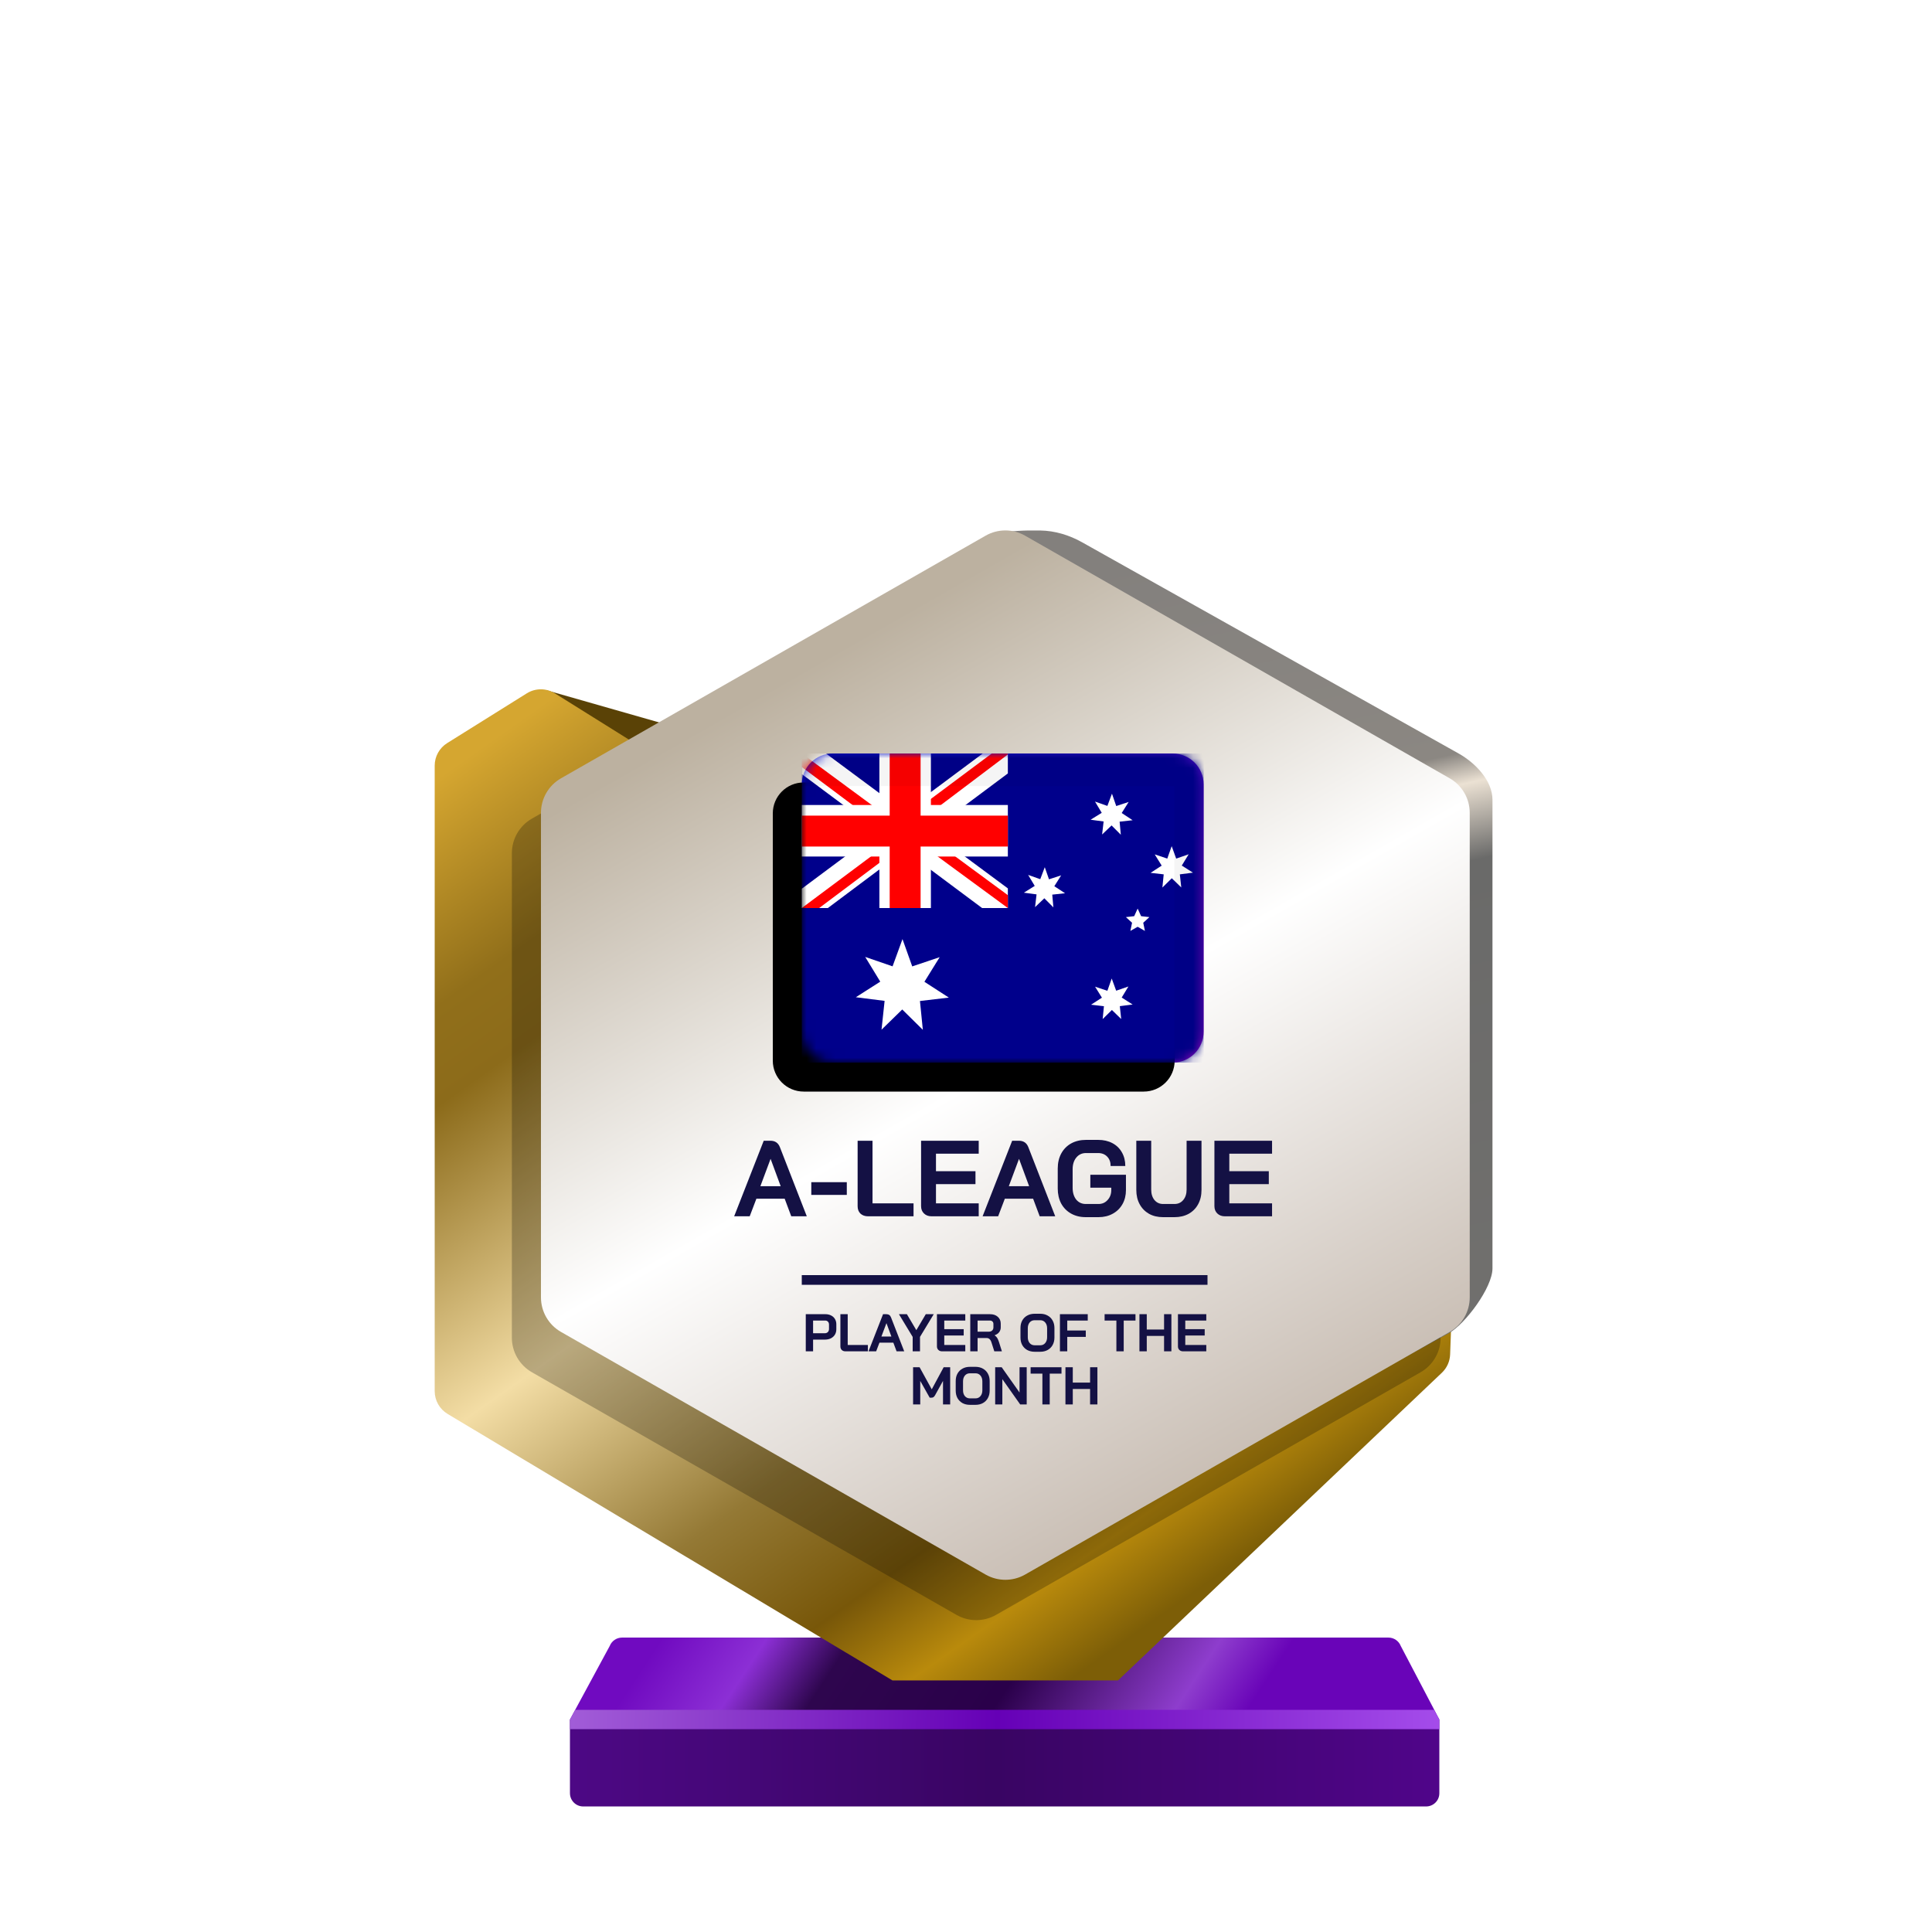 <?xml version="1.0" encoding="UTF-8"?>
<svg width="200px" height="200px" viewBox="0 0 200 200" version="1.1" xmlns="http://www.w3.org/2000/svg" xmlns:xlink="http://www.w3.org/1999/xlink">
    <title>australia_gold_month</title>
    <defs>
        <linearGradient x1="7.778%" y1="48.193%" x2="80%" y2="52.643%" id="linearGradient-1">
            <stop stop-color="#700AC0" offset="0%"></stop>
            <stop stop-color="#8C2FD5" offset="16.729%"></stop>
            <stop stop-color="#2E064E" offset="30.206%"></stop>
            <stop stop-color="#2A004A" offset="59.729%"></stop>
            <stop stop-color="#8E3DCD" offset="88.523%"></stop>
            <stop stop-color="#6904B8" offset="100%"></stop>
        </linearGradient>
        <linearGradient x1="0%" y1="44.444%" x2="100%" y2="44.444%" id="linearGradient-2">
            <stop stop-color="#4D0885" offset="0%"></stop>
            <stop stop-color="#390563" offset="49.007%"></stop>
            <stop stop-color="#50058A" offset="100%"></stop>
        </linearGradient>
        <linearGradient x1="0%" y1="49.975%" x2="101.111%" y2="50.025%" id="linearGradient-3">
            <stop stop-color="#A25DD8" offset="0%"></stop>
            <stop stop-color="#6500B6" offset="48.57%"></stop>
            <stop stop-color="#A64EEC" offset="100%"></stop>
        </linearGradient>
        <linearGradient x1="1.629%" y1="7.962%" x2="65.959%" y2="97.36%" id="linearGradient-4">
            <stop stop-color="#D5A630" offset="0%"></stop>
            <stop stop-color="#916F1A" offset="16.955%"></stop>
            <stop stop-color="#8C6B1A" offset="24.327%"></stop>
            <stop stop-color="#F3DDA5" offset="49.026%"></stop>
            <stop stop-color="#947935" offset="69.869%"></stop>
            <stop stop-color="#785709" offset="82.834%"></stop>
            <stop stop-color="#B98A0C" offset="91.679%"></stop>
            <stop stop-color="#7D5E07" offset="100%"></stop>
        </linearGradient>
        <linearGradient x1="53.535%" y1="0.09%" x2="63.301%" y2="84.266%" id="linearGradient-5">
            <stop stop-color="#83807D" offset="0%"></stop>
            <stop stop-color="#8B8782" offset="30.989%"></stop>
            <stop stop-color="#EBE1D3" offset="34.706%"></stop>
            <stop stop-color="#6A6A69" offset="43.802%"></stop>
            <stop stop-color="#71706E" offset="100%"></stop>
        </linearGradient>
        <linearGradient x1="30.976%" y1="12.068%" x2="74.446%" y2="99.419%" id="linearGradient-6">
            <stop stop-color="#BCB1A0" offset="0%"></stop>
            <stop stop-color="#FFFFFF" offset="44.34%"></stop>
            <stop stop-color="#BEB1A5" offset="100%"></stop>
        </linearGradient>
        <linearGradient x1="9.615%" y1="21.893%" x2="57.693%" y2="81.065%" id="linearGradient-7">
            <stop stop-color="#0B12C6" offset="0%"></stop>
            <stop stop-color="#8805B7" offset="100%"></stop>
        </linearGradient>
        <path d="M0,3.2 C0,1.433 1.433,0 3.2,0 L38.4,0 C40.167,0 41.6,1.433 41.6,3.2 L41.6,28.8 C41.6,30.567 40.167,32 38.4,32 L3.2,32 C1.433,32 0,30.567 0,28.8 L0,3.2 Z" id="path-8"></path>
        <filter x="-3.6%" y="-4.7%" width="107.2%" height="109.4%" filterUnits="objectBoundingBox" id="filter-10">
            <feOffset dx="-3" dy="3" in="SourceAlpha" result="shadowOffsetInner1"></feOffset>
            <feComposite in="shadowOffsetInner1" in2="SourceAlpha" operator="arithmetic" k2="-1" k3="1" result="shadowInnerInner1"></feComposite>
            <feColorMatrix values="0 0 0 0 0   0 0 0 0 0   0 0 0 0 0  0 0 0 0.24 0" type="matrix" in="shadowInnerInner1"></feColorMatrix>
        </filter>
    </defs>
    <g id="australia_gold_month" stroke="none" stroke-width="1" fill="none" fill-rule="evenodd">
        <g id="euro_qualify_gold_shield" transform="translate(45, 54.91)" fill-rule="nonzero">
            <g id="trophy" transform="translate(0, -0)">
                <path d="M14,123.094 L18.119,115.479 C18.326,114.955 18.832,114.612 19.395,114.612 L98.73,114.612 C99.293,114.612 99.799,114.955 100.006,115.479 L104,123.094 L14,123.094 Z" id="Path" fill="url(#linearGradient-1)"></path>
                <path d="M14.002,130.72 L14,123.094 L104,123.094 L104,130.727 C104,131.485 103.385,132.094 102.626,132.094 L15.375,132.094 C14.616,132.094 14.002,131.479 14.002,130.72 Z" id="Path" fill="url(#linearGradient-2)"></path>
                <polygon id="Path" fill="url(#linearGradient-3)" points="14 123.094 14 124.094 104 124.094 104 123.094 103.452 122.094 14.55 122.094"></polygon>
                <path d="M11.464,16.654 L20.261,21.869 L24,20.094 L11.525,16.531 C11.446,16.499 11.391,16.61 11.464,16.654 Z" id="Path" fill="#5A4206"></path>
                <path d="M0,24.345 L0,89.103 C0,90.068 0.507,90.963 1.335,91.459 L47.386,119.045 L70.736,119.045 L104.263,87.195 C104.783,86.701 105.089,86.023 105.116,85.305 L105.418,77.153 L59.061,101.876 L23.356,81.379 C22.503,80.889 21.976,79.98 21.976,78.996 L21.976,24.345 C21.976,23.398 21.488,22.518 20.685,22.016 L12.444,16.865 C11.553,16.308 10.423,16.308 9.532,16.865 L1.291,22.016 C0.488,22.518 0,23.398 0,24.345 Z" id="Path" fill="url(#linearGradient-4)"></path>
                <path d="M55.452,6.452 L55.452,23.273 L55.452,76.985 C55.447,77.345 55.386,77.705 55.452,78.059 L55.452,99.456 C56.143,103.174 64.863,105.097 68.146,103.221 L105,83.094 C106.712,82.116 109.5,78.37 109.5,76.399 L109.5,27.883 C109.5,25.898 107.73,24.067 106,23.094 L67.023,1.229 C65.692,0.482 64.208,0.031 62.683,0.006 C55.838,-0.108 55.107,1.508 55.452,6.452 Z" id="Path" fill="url(#linearGradient-5)"></path>
                <path d="M54.018,4.718 L10.065,29.833 C8.782,30.567 7.989,31.932 7.989,33.411 L7.989,83.569 C7.989,85.048 8.782,86.413 10.065,87.147 L54.018,112.263 C55.285,112.987 56.84,112.987 58.107,112.263 L102.059,87.147 C103.343,86.413 104.136,85.048 104.136,83.569 L104.136,33.411 C104.136,31.932 103.343,30.567 102.059,29.833 L58.107,4.718 C56.84,3.994 55.285,3.994 54.018,4.718 Z" id="Path" fill-opacity="0.24" fill="#000000"></path>
                <path d="M57.029,0.543 L13.076,25.659 C11.792,26.392 11,27.758 11,29.236 L11,79.394 C11,80.873 11.792,82.238 13.076,82.972 L57.029,108.088 C58.296,108.812 59.851,108.812 61.118,108.088 L105.07,82.972 C106.354,82.238 107.146,80.873 107.146,79.394 L107.146,29.236 C107.146,27.758 106.354,26.392 105.07,25.659 L61.118,0.543 C59.851,-0.181 58.296,-0.181 57.029,0.543 Z" id="Path" fill="url(#linearGradient-6)"></path>
                <path d="M38.413,81.134 L40.44,81.134 C40.663,81.134 40.861,81.178 41.033,81.266 C41.205,81.35 41.339,81.473 41.434,81.634 C41.53,81.791 41.577,81.973 41.577,82.178 L41.577,82.689 C41.577,82.901 41.528,83.09 41.429,83.255 C41.33,83.416 41.191,83.542 41.011,83.634 C40.836,83.722 40.63,83.766 40.396,83.766 L39.171,83.766 L39.171,84.98 L38.413,84.98 L38.413,81.134 Z M40.385,83.106 C40.513,83.106 40.618,83.066 40.698,82.985 C40.779,82.901 40.819,82.791 40.819,82.656 L40.819,82.211 C40.819,82.083 40.782,81.982 40.709,81.909 C40.639,81.832 40.546,81.793 40.429,81.793 L39.171,81.793 L39.171,83.106 L40.385,83.106 Z M42.53,84.98 C42.368,84.98 42.238,84.934 42.139,84.842 C42.044,84.747 41.997,84.623 41.997,84.469 L41.997,81.134 L42.755,81.134 L42.755,84.321 L44.843,84.321 L44.843,84.98 L42.53,84.98 Z M46.754,81.134 C46.992,81.134 47.153,81.244 47.237,81.464 L48.605,84.98 L47.814,84.98 L47.479,84.084 L46.04,84.084 L45.699,84.98 L44.908,84.98 L46.413,81.134 L46.754,81.134 Z M48.881,81.134 L49.859,82.788 L50.837,81.134 L51.661,81.134 L50.238,83.485 L50.238,84.98 L49.48,84.98 L49.48,83.485 L48.057,81.134 L48.881,81.134 Z M46.765,82.062 L46.243,83.447 L47.276,83.447 L46.765,82.062 Z M52.525,84.98 C52.368,84.98 52.239,84.932 52.141,84.837 C52.042,84.742 51.992,84.617 51.992,84.463 L51.992,81.134 L54.926,81.134 L54.926,81.793 L52.75,81.793 L52.75,82.683 L54.761,82.683 L54.761,83.343 L52.75,83.343 L52.75,84.321 L54.926,84.321 L54.926,84.98 L52.525,84.98 Z M55.442,81.134 L57.486,81.134 C57.819,81.134 58.087,81.224 58.288,81.403 C58.493,81.583 58.596,81.819 58.596,82.112 L58.596,82.496 C58.596,82.687 58.541,82.854 58.431,82.996 C58.325,83.136 58.169,83.242 57.964,83.315 L57.964,83.326 C58.081,83.403 58.169,83.491 58.228,83.59 C58.29,83.689 58.35,83.826 58.409,84.002 L58.717,84.98 L57.931,84.98 L57.64,84.068 C57.592,83.91 57.526,83.793 57.442,83.716 C57.358,83.639 57.253,83.601 57.129,83.601 L56.2,83.601 L56.2,84.98 L55.442,84.98 L55.442,81.134 Z M57.343,82.947 C57.497,82.947 57.618,82.907 57.706,82.826 C57.794,82.742 57.838,82.634 57.838,82.502 L57.838,82.145 C57.838,82.039 57.805,81.954 57.739,81.892 C57.673,81.826 57.585,81.793 57.475,81.793 L56.2,81.793 L56.2,82.947 L57.343,82.947 Z M62.105,85.024 C61.816,85.024 61.56,84.963 61.336,84.842 C61.116,84.718 60.944,84.546 60.82,84.326 C60.699,84.103 60.639,83.844 60.639,83.551 L60.639,82.562 C60.639,82.269 60.699,82.013 60.82,81.793 C60.944,81.57 61.116,81.398 61.336,81.277 C61.56,81.152 61.816,81.09 62.105,81.09 L62.688,81.09 C62.977,81.09 63.232,81.152 63.451,81.277 C63.675,81.398 63.847,81.57 63.968,81.793 C64.092,82.013 64.155,82.269 64.155,82.562 L64.155,83.551 C64.155,83.844 64.092,84.103 63.968,84.326 C63.847,84.546 63.675,84.718 63.451,84.842 C63.232,84.963 62.977,85.024 62.688,85.024 L62.105,85.024 Z M62.688,84.353 C62.9,84.353 63.071,84.277 63.199,84.123 C63.331,83.969 63.397,83.767 63.397,83.518 L63.397,82.595 C63.397,82.346 63.331,82.145 63.199,81.991 C63.071,81.837 62.9,81.76 62.688,81.76 L62.105,81.76 C61.893,81.76 61.721,81.837 61.589,81.991 C61.461,82.145 61.397,82.346 61.397,82.595 L61.397,83.518 C61.397,83.767 61.461,83.969 61.589,84.123 C61.721,84.277 61.893,84.353 62.105,84.353 L62.688,84.353 Z M64.724,81.134 L67.603,81.134 L67.603,81.793 L65.482,81.793 L65.482,82.826 L67.4,82.826 L67.4,83.485 L65.482,83.485 L65.482,84.98 L64.724,84.98 L64.724,81.134 Z M70.568,81.793 L69.348,81.793 L69.348,81.134 L72.545,81.134 L72.545,81.793 L71.326,81.793 L71.326,84.98 L70.568,84.98 L70.568,81.793 Z M72.954,81.134 L73.713,81.134 L73.713,82.722 L75.504,82.722 L75.504,81.134 L76.262,81.134 L76.262,84.98 L75.504,84.98 L75.504,83.381 L73.713,83.381 L73.713,84.98 L72.954,84.98 L72.954,81.134 Z M77.474,84.98 C77.316,84.98 77.188,84.932 77.089,84.837 C76.99,84.742 76.941,84.617 76.941,84.463 L76.941,81.134 L79.875,81.134 L79.875,81.793 L77.699,81.793 L77.699,82.683 L79.71,82.683 L79.71,83.343 L77.699,83.343 L77.699,84.321 L79.875,84.321 L79.875,84.98 L77.474,84.98 Z M49.522,86.628 L50.197,86.628 L51.455,88.914 L52.686,86.628 L53.362,86.628 L53.362,90.474 L52.62,90.474 L52.62,88.04 L51.812,89.501 C51.758,89.6 51.701,89.672 51.642,89.716 C51.587,89.756 51.523,89.776 51.45,89.776 L51.241,89.776 L50.263,88.04 L50.263,90.474 L49.522,90.474 L49.522,86.628 Z M55.401,90.518 C55.112,90.518 54.856,90.457 54.632,90.337 C54.413,90.212 54.24,90.04 54.116,89.82 C53.995,89.597 53.935,89.338 53.935,89.045 L53.935,88.056 C53.935,87.763 53.995,87.507 54.116,87.287 C54.24,87.064 54.413,86.892 54.632,86.771 C54.856,86.646 55.112,86.584 55.401,86.584 L55.984,86.584 C56.273,86.584 56.528,86.646 56.748,86.771 C56.971,86.892 57.143,87.064 57.264,87.287 C57.388,87.507 57.451,87.763 57.451,88.056 L57.451,89.045 C57.451,89.338 57.388,89.597 57.264,89.82 C57.143,90.04 56.971,90.212 56.748,90.337 C56.528,90.457 56.273,90.518 55.984,90.518 L55.401,90.518 Z M55.984,89.848 C56.196,89.848 56.367,89.771 56.495,89.617 C56.627,89.463 56.693,89.262 56.693,89.012 L56.693,88.089 C56.693,87.84 56.627,87.639 56.495,87.485 C56.367,87.331 56.196,87.254 55.984,87.254 L55.401,87.254 C55.189,87.254 55.017,87.331 54.885,87.485 C54.757,87.639 54.693,87.84 54.693,88.089 L54.693,89.012 C54.693,89.262 54.757,89.463 54.885,89.617 C55.017,89.771 55.189,89.848 55.401,89.848 L55.984,89.848 Z M58.02,86.628 L58.696,86.628 L60.542,89.243 L60.542,86.628 L61.284,86.628 L61.284,90.474 L60.608,90.474 L58.762,87.859 L58.762,90.474 L58.02,90.474 L58.02,86.628 Z M62.909,87.287 L61.689,87.287 L61.689,86.628 L64.886,86.628 L64.886,87.287 L63.667,87.287 L63.667,90.474 L62.909,90.474 L62.909,87.287 Z M65.295,86.628 L66.054,86.628 L66.054,88.216 L67.845,88.216 L67.845,86.628 L68.603,86.628 L68.603,90.474 L67.845,90.474 L67.845,88.875 L66.054,88.875 L66.054,90.474 L65.295,90.474 L65.295,86.628 Z M38,78.09 C38,78.09 38,77.866 38,77.59 C38,77.314 38,77.09 38,77.09 L80,77.09 L80,77.59 L80,78.09 L38,78.09 Z" id="Combined-Shape" fill="#141144"></path>
            </g>
        </g>
        <g id="Path-+-Shape-+-Path-159-Mask" transform="translate(83, 78)">
            <mask id="mask-9" fill="white">
                <use xlink:href="#path-8"></use>
            </mask>
            <g id="Mask" fill-rule="nonzero">
                <use fill="url(#linearGradient-7)" xlink:href="#path-8"></use>
                <use fill="black" fill-opacity="1" filter="url(#filter-10)" xlink:href="#path-8"></use>
            </g>
            <g id="Group" mask="url(#mask-9)" fill-rule="nonzero">
                <polygon id="Path" fill="#00008B" points="0 0 41.6 0 41.6 32 0 32"></polygon>
                <polygon id="Path" fill="#FFFFFF" points="2.5 0 10.633 6.033 18.733 0 21.333 0 21.333 2.067 13.333 8.033 21.333 13.967 21.333 16 18.667 16 10.667 10.033 2.7 16 0 16 0 14 7.967 8.067 0 2.133 0 0"></polygon>
                <path d="M14.133,9.367 L21.333,14.667 L21.333,16 L12.3,9.367 L14.133,9.367 Z M8,10.033 L8.2,11.2 L1.8,16 L1.42108547e-15,16 L8,10.033 Z M21.333,0 L21.333,0.1 L13.033,6.367 L13.1,4.9 L19.667,0 L21.333,0 Z M1.42108547e-15,0 L7.967,5.867 L5.967,5.867 L1.42108547e-15,1.4 L1.42108547e-15,0 Z" id="Shape" fill="#FF0000"></path>
                <path d="M8.033,0 L8.033,16 L13.367,16 L13.367,0 L8.033,0 Z M0,5.333 L0,10.667 L21.333,10.667 L21.333,5.333 L0,5.333 Z" id="Shape" fill="#FFFFFF"></path>
                <path d="M0,6.433 L0,9.633 L21.333,9.633 L21.333,6.433 L0,6.433 Z M9.1,0 L9.1,16 L12.3,16 L12.3,0 L9.1,0 Z" id="Shape" fill="#FF0000"></path>
                <path d="M34.255,25.987 L32.923,26.156 L33.066,27.489 L32.104,26.553 L31.148,27.495 L31.278,26.163 L29.946,26.007 L31.07,25.279 L30.362,24.141 L31.636,24.564 L32.084,23.296 L32.546,24.557 L33.813,24.122 L33.118,25.266 L34.249,25.987 L34.255,25.987 Z M34.015,18.369 L34.19,17.524 L33.553,16.939 L34.411,16.842 L34.769,16.055 L35.126,16.842 L35.984,16.939 L35.347,17.524 L35.523,18.369 L34.769,17.94 L34.015,18.369 Z M27.248,14.469 L25.929,14.612 L26.046,15.932 L25.11,14.989 L24.148,15.906 L24.304,14.586 L22.991,14.411 L24.115,13.709 L23.433,12.571 L24.687,13.013 L25.155,11.772 L25.591,13.026 L26.852,12.617 L26.143,13.741 L27.255,14.469 L27.248,14.469 Z M40.495,12.337 L39.137,12.513 L39.286,13.871 L38.305,12.916 L37.33,13.878 L37.466,12.513 L36.108,12.357 L37.258,11.609 L36.537,10.446 L37.837,10.881 L38.292,9.594 L38.76,10.881 L40.053,10.433 L39.338,11.603 L40.495,12.337 Z M34.249,6.91 L32.903,7.059 L33.027,8.411 L32.071,7.449 L31.09,8.385 L31.246,7.04 L29.9,6.858 L31.051,6.143 L30.355,4.979 L31.636,5.428 L32.11,4.16 L32.552,5.441 L33.839,5.018 L33.118,6.162 L34.249,6.91 Z M15.21,25.272 L12.233,25.623 L12.532,28.607 L10.4,26.501 L8.255,28.594 L8.574,25.61 L5.597,25.233 L8.125,23.621 L6.565,21.06 L9.399,22.035 L10.426,19.214 L11.434,22.042 L14.274,21.086 L12.695,23.634 L15.217,25.266 L15.21,25.272 Z" id="Shape" fill="#FFFFFF"></path>
            </g>
            <path d="M0.007,3.364 L0.007,3.305 C0.007,1.483 1.485,0.005 3.307,0.005 L38.313,0.005 C40.136,0.005 41.613,1.483 41.613,3.305 L41.613,28.953 C41.613,30.636 40.249,32.001 38.565,32.001 L38.565,32.001 L38.565,32.001 L38.565,3.364 L0.007,3.364 Z" id="Path-159" fill="#000000" opacity="0.2" mask="url(#mask-9)"></path>
        </g>
        <path d="M81.229,124.089 L78.302,124.089 L77.609,125.911 L76,125.911 L79.061,118.089 L79.754,118.089 C80.238,118.089 80.566,118.313 80.737,118.76 L83.52,125.911 L81.911,125.911 L81.229,124.089 Z M78.715,122.793 L80.816,122.793 L79.777,119.978 L79.765,119.978 L78.715,122.793 Z M83.985,122.38 L87.661,122.38 L87.661,123.698 L83.985,123.698 L83.985,122.38 Z M89.865,125.911 C89.537,125.911 89.273,125.817 89.072,125.631 C88.878,125.438 88.781,125.184 88.781,124.871 L88.781,118.089 L90.323,118.089 L90.323,124.57 L94.569,124.57 L94.569,125.911 L89.865,125.911 Z M96.434,125.911 C96.114,125.911 95.853,125.814 95.652,125.62 C95.451,125.427 95.35,125.173 95.35,124.86 L95.35,118.089 L101.317,118.089 L101.317,119.43 L96.892,119.43 L96.892,121.24 L100.981,121.24 L100.981,122.581 L96.892,122.581 L96.892,124.57 L101.317,124.57 L101.317,125.911 L96.434,125.911 Z M106.947,124.089 L104.02,124.089 L103.327,125.911 L101.718,125.911 L104.779,118.089 L105.472,118.089 C105.956,118.089 106.284,118.313 106.455,118.76 L109.237,125.911 L107.629,125.911 L106.947,124.089 Z M104.433,122.793 L106.534,122.793 L105.495,119.978 L105.483,119.978 L104.433,122.793 Z M112.402,126 C111.828,126 111.322,125.877 110.882,125.631 C110.443,125.385 110.1,125.039 109.854,124.592 C109.616,124.138 109.497,123.616 109.497,123.028 L109.497,120.972 C109.497,120.384 109.616,119.866 109.854,119.419 C110.1,118.965 110.443,118.615 110.882,118.369 C111.329,118.123 111.843,118 112.424,118 L113.675,118 C114.234,118 114.726,118.112 115.15,118.335 C115.575,118.559 115.903,118.875 116.134,119.285 C116.372,119.695 116.491,120.168 116.491,120.704 L114.972,120.704 C114.972,120.302 114.853,119.978 114.614,119.732 C114.376,119.486 114.063,119.363 113.675,119.363 L112.424,119.363 C112.007,119.363 111.672,119.519 111.418,119.832 C111.165,120.138 111.039,120.54 111.039,121.039 L111.039,122.961 C111.039,123.46 111.162,123.866 111.407,124.179 C111.661,124.484 111.992,124.637 112.402,124.637 L113.72,124.637 C114.1,124.637 114.413,124.499 114.659,124.224 C114.912,123.948 115.039,123.605 115.039,123.195 L115.039,122.95 L112.871,122.95 L112.871,121.609 L116.558,121.609 L116.558,123.195 C116.558,123.739 116.439,124.224 116.201,124.648 C115.962,125.073 115.627,125.404 115.195,125.642 C114.763,125.881 114.272,126 113.72,126 L112.402,126 Z M120.401,126 C119.85,126 119.365,125.885 118.948,125.654 C118.531,125.415 118.207,125.084 117.976,124.659 C117.745,124.235 117.63,123.743 117.63,123.184 L117.63,118.089 L119.172,118.089 L119.172,123.14 C119.172,123.587 119.284,123.948 119.507,124.224 C119.738,124.499 120.036,124.637 120.401,124.637 L121.585,124.637 C121.958,124.637 122.259,124.499 122.49,124.224 C122.721,123.948 122.837,123.587 122.837,123.14 L122.837,118.089 L124.379,118.089 L124.379,123.184 C124.379,123.743 124.263,124.235 124.032,124.659 C123.801,125.084 123.474,125.415 123.049,125.654 C122.624,125.885 122.136,126 121.585,126 L120.401,126 Z M126.8,125.911 C126.48,125.911 126.219,125.814 126.018,125.62 C125.817,125.427 125.716,125.173 125.716,124.86 L125.716,118.089 L131.683,118.089 L131.683,119.43 L127.258,119.43 L127.258,121.24 L131.347,121.24 L131.347,122.581 L127.258,122.581 L127.258,124.57 L131.683,124.57 L131.683,125.911 L126.8,125.911 Z" id="Combined-Shape" fill="#141144" fill-rule="nonzero"></path>
    </g>
</svg>